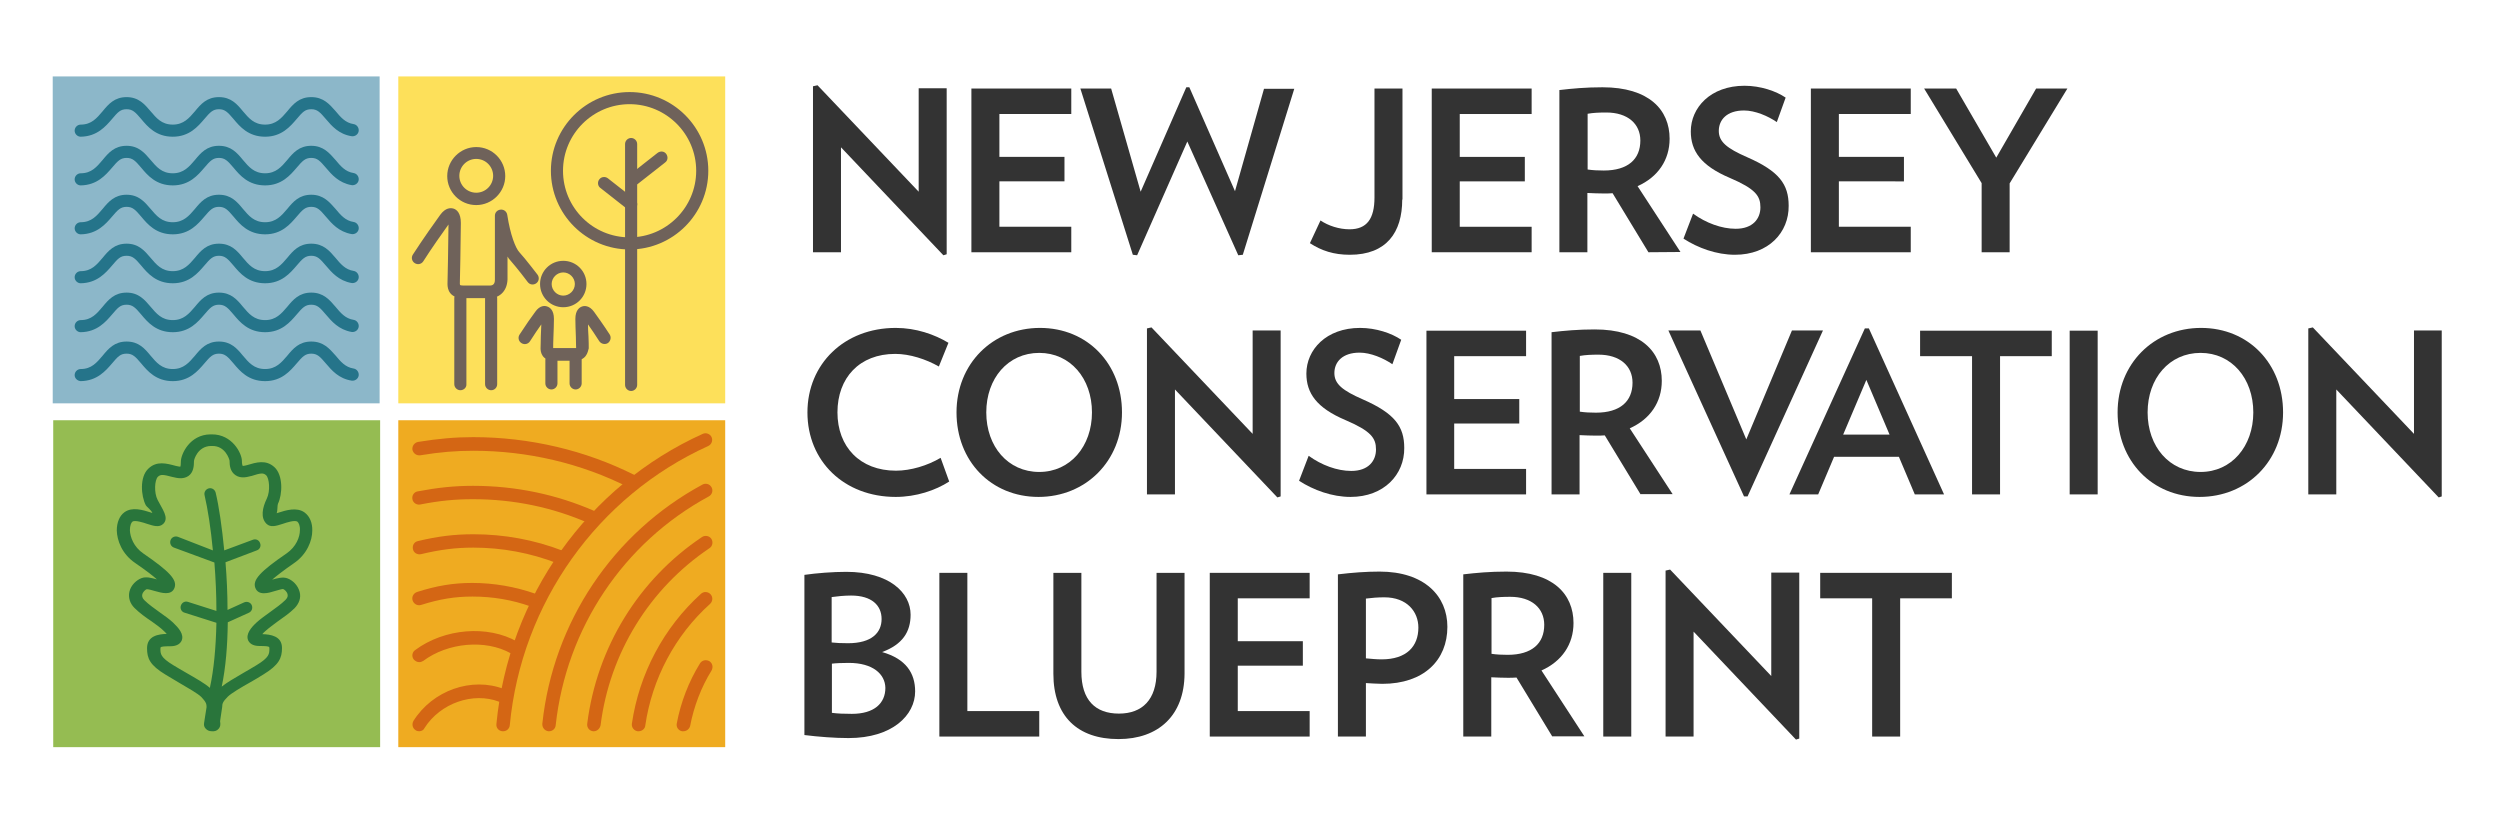 <?xml version="1.0" encoding="utf-8"?>
<!-- Generator: Adobe Illustrator 23.0.1, SVG Export Plug-In . SVG Version: 6.00 Build 0)  -->
<svg version="1.1" id="Layer_1" xmlns="http://www.w3.org/2000/svg" xmlns:xlink="http://www.w3.org/1999/xlink" x="0px" y="0px"
	 viewBox="0 0 991.1 322.8" style="enable-background:new 0 0 991.1 322.8;" xml:space="preserve">
<style type="text/css">
	.st0{enable-background:new    ;}
	.st1{fill:#333333;}
	.st2{fill:#95BC52;}
	.st3{fill:#8CB7C9;}
	.st4{fill:#EFAB21;}
	.st5{fill:#D46614;}
	.st6{fill:#25748A;}
	.st7{fill:#FDE05A;}
	.st8{fill:#6F625A;}
	.st9{fill:#29753B;}
</style>
<g>
	<g class="st0">
		<path class="st1" d="M374,101.2l-40.6-42.8V100h-11.1V34.2l1.8-0.4L364.2,76V35h11.1v65.8L374,101.2z"/>
	</g>
	<g class="st0">
		<path class="st1" d="M385.1,100V35.1h39.6v10.1h-28.5v17H422v9.7h-25.8v18h28.5V100H385.1z"/>
	</g>
	<g class="st0">
		<path class="st1" d="M492.7,101l-1.8,0.2l-20.2-45.1l-19.9,45.1l-1.7-0.2l-20.8-65.9h12.2L452.2,76l18.1-41.4h1.2l18.1,41.2
			l11.5-40.6h12L492.7,101z"/>
	</g>
	<g class="st0">
		<path class="st1" d="M555.9,79.1c0,13-6.2,21.9-20.8,21.9c-6.3,0-11.2-1.6-15.8-4.6l4.2-9c3.1,2.1,7.4,3.5,11.5,3.5
			c6.9,0,9.9-4.2,9.9-12.6V35.1H556v44H555.9z"/>
		<path class="st1" d="M567.6,100V35.1h39.6v10.1h-28.5v17h25.8v9.7h-25.8v18h28.5V100H567.6z"/>
		<path class="st1" d="M653.5,100l-14.2-23.4c-1.2,0.1-2.2,0.1-3.5,0.1c-2.1,0-4.3-0.1-6.5-0.2V100h-11.1V35.7
			c5.1-0.6,10.5-1.1,17.1-1.1c18.4,0,26.6,8.9,26.6,20.4c0,8.4-4.6,15.2-12.7,18.8l17,26.1L653.5,100L653.5,100z M636.8,44.6
			c-2.7,0-5.2,0.1-7.4,0.5v22.1c2,0.3,4.2,0.4,6.4,0.4c9.6,0,14.5-4.5,14.5-11.9C650.3,49.1,645.3,44.6,636.8,44.6z"/>
		<path class="st1" d="M687.8,101c-7.3,0-14.7-2.7-20.4-6.4l3.8-9.9c5.1,3.7,11.3,6,16.9,6c6.8,0,9.8-4,9.8-8.5s-1.9-7.3-12.2-11.7
			c-11.3-4.8-15.4-10.6-15.4-18.4c0-9.4,7.8-18.1,21.3-18.1c6.3,0,12.5,2.1,16.3,4.7l-3.5,9.7c-3.5-2.4-8.6-4.6-13-4.6
			c-6.8,0-10,3.7-10,8.1c0,4.3,3.2,6.9,11.2,10.4c12.8,5.6,16.5,10.8,16.5,19.3C709.2,92.1,701.2,101,687.8,101z"/>
		<path class="st1" d="M717.9,100V35.1h39.6v10.1H729v17h25.8v9.7H729v18h28.5V100H717.9z"/>
		<path class="st1" d="M796.7,72.7V100h-11.1V72.6l-22.8-37.5h12.7l15.9,27.4l15.8-27.4h12.4L796.7,72.7z"/>
	</g>
	<g class="st0">
		<path class="st1" d="M355.1,197c-20.5,0-35-14.2-35-33.5c0-19.2,14.6-33.5,35-33.5c8.1,0,15.4,2.6,20.9,5.9l-3.8,9.4
			c-5.1-2.9-11.5-5-17.3-5c-14.2,0-22.9,9.5-22.9,23.2c0,13.6,8.9,23.1,23.2,23.1c5.8,0,12.5-2,17.7-5.1l3.4,9.4
			C370.9,194.4,363.2,197,355.1,197z"/>
		<path class="st1" d="M411.7,197c-18.8,0-32.5-14.2-32.5-33.5s14.3-33.5,33.1-33.5s32.5,14.2,32.5,33.5
			C444.8,182.8,430.4,197,411.7,197z M412,139.9c-12.4,0-21,10.1-21,23.6s8.6,23.6,21,23.6c12.3,0,20.9-10.2,20.9-23.6
			C432.9,150,424.3,139.9,412,139.9z"/>
		<path class="st1" d="M506.4,197.2l-40.6-42.8V196h-11.1v-65.8l1.8-0.4l40.1,42.2v-41h11.1v65.8L506.4,197.2z"/>
		<path class="st1" d="M535.4,197c-7.3,0-14.7-2.7-20.4-6.4l3.8-9.9c5.1,3.7,11.3,6,16.9,6c6.8,0,9.8-4,9.8-8.5s-1.9-7.3-12.2-11.7
			c-11.3-4.8-15.4-10.6-15.4-18.4c0-9.4,7.8-18.1,21.3-18.1c6.3,0,12.5,2.1,16.3,4.7l-3.5,9.7c-3.5-2.4-8.6-4.6-13-4.6
			c-6.8,0-10,3.7-10,8.1c0,4.3,3.2,6.9,11.2,10.4c12.8,5.6,16.5,10.8,16.5,19.3C556.8,188.1,548.7,197,535.4,197z"/>
		<path class="st1" d="M565.5,196v-64.9H605v10.1h-28.5v17h25.8v9.7h-25.8v18H605V196H565.5z"/>
	</g>
	<g class="st0">
		<path class="st1" d="M650.4,196l-14.2-23.4c-1.2,0.1-2.2,0.1-3.5,0.1c-2.1,0-4.3-0.1-6.5-0.2V196h-11.1v-64.3
			c5.1-0.6,10.5-1.1,17.1-1.1c18.4,0,26.6,8.9,26.6,20.4c0,8.4-4.6,15.2-12.7,18.8l17,26.1h-12.7V196z M633.7,140.6
			c-2.7,0-5.2,0.1-7.4,0.5v22.1c2,0.3,4.2,0.4,6.4,0.4c9.6,0,14.5-4.5,14.5-11.9C647.2,145.1,642.2,140.6,633.7,140.6z"/>
	</g>
	<g class="st0">
		<path class="st1" d="M692.8,196.8h-1.4l-30-65.8h12.7l18.2,43.2l18.1-43.2h12.3L692.8,196.8z"/>
	</g>
	<g class="st0">
		<path class="st1" d="M759.1,196l-6.3-14.9h-25.7l-6.3,14.9h-11.4l29.9-65.8h1.6l29.8,65.8H759.1z M739.9,150.6l-9.2,21.7h18.4
			L739.9,150.6z"/>
	</g>
	<g class="st0">
		<path class="st1" d="M792.9,141.2V196h-11.1v-54.8h-20.6v-10.1h52.2v10.1H792.9z"/>
	</g>
	<g class="st0">
		<path class="st1" d="M820.5,196v-64.9h11.1V196H820.5z"/>
	</g>
	<g class="st0">
		<path class="st1" d="M872,197c-18.8,0-32.5-14.2-32.5-33.5s14.3-33.5,33.1-33.5s32.5,14.2,32.5,33.5S890.8,197,872,197z
			 M872.4,139.9c-12.4,0-21,10.1-21,23.6s8.6,23.6,21,23.6c12.3,0,20.9-10.2,20.9-23.6C893.3,150,884.7,139.9,872.4,139.9z"/>
		<path class="st1" d="M966.8,197.2l-40.6-42.8V196h-11.1v-65.8l1.8-0.4L957,172v-41h11v65.8L966.8,197.2z"/>
	</g>
	<g class="st0">
		<path class="st1" d="M336.4,292.6c-5.5,0-11.9-0.5-17.5-1.2v-63.5c4.8-0.7,11.3-1.2,16.6-1.2c17.1,0,25.5,8.3,25.5,17
			c0,6.8-3.2,11.8-11.3,14.8c9.5,2.7,13.1,8.4,13.1,15.6C362.8,283.5,353.8,292.6,336.4,292.6z M337.4,236.1c-2.7,0-5.5,0.3-7.7,0.6
			v18c1.6,0.2,3.8,0.3,6.5,0.3c9.4,0,13.3-4.2,13.3-9.6S345.6,236.1,337.4,236.1z M336.5,262.8c-2.3,0-5.2,0.1-6.7,0.3v19.5
			c2.2,0.3,4.9,0.4,7.9,0.4c8.9,0,13.3-4.2,13.3-10.3C350.9,267.2,346,262.8,336.5,262.8z"/>
		<path class="st1" d="M372.4,292v-64.9h11.1v54.8H412V292H372.4z"/>
	</g>
	<g class="st0">
		<path class="st1" d="M443.4,293c-16.2,0-25.8-9.1-25.8-25.9v-40h11.1v39.2c0,11.2,5.5,16.6,14.9,16.6c9.3,0,14.9-5.6,14.9-16.6
			v-39.2h11.1v40C469.5,283.6,459.3,293,443.4,293z"/>
	</g>
	<g class="st0">
		<path class="st1" d="M479.6,292v-64.9h39.6v10.1h-28.5v17h25.8v9.7h-25.8v18h28.5V292H479.6z"/>
	</g>
	<g class="st0">
		<path class="st1" d="M548,271.1c-2.1,0-4.3-0.2-6.5-0.3V292h-11.1v-64.3c5.8-0.7,11.2-1.1,16.5-1.1c17.8,0,26.9,9.7,26.9,21.9
			C573.8,261.7,564.5,271.1,548,271.1z M548.8,236.8c-2.5,0-5,0.2-7.3,0.5V261c2.2,0.2,4.2,0.4,6.2,0.4c10,0,14.6-5.2,14.6-12.6
			C562.3,242.5,557.8,236.8,548.8,236.8z"/>
	</g>
	<g class="st0">
		<path class="st1" d="M615.4,292l-14.2-23.4c-1.2,0.1-2.2,0.1-3.5,0.1c-2.1,0-4.3-0.1-6.5-0.2V292h-11.1v-64.3
			c5.1-0.6,10.5-1.1,17.1-1.1c18.4,0,26.6,8.9,26.6,20.4c0,8.4-4.6,15.2-12.7,18.8l17,26.1h-12.7V292z M598.7,236.6
			c-2.7,0-5.2,0.1-7.4,0.5v22.1c2,0.3,4.2,0.4,6.4,0.4c9.6,0,14.5-4.5,14.5-11.9C612.2,241.1,607.2,236.6,598.7,236.6z"/>
		<path class="st1" d="M635.6,292v-64.9h11.1V292H635.6z"/>
		<path class="st1" d="M712,293.2l-40.6-42.8V292h-11.1v-65.8l1.8-0.4l40.1,42.2v-41h11.1v65.8L712,293.2z"/>
		<path class="st1" d="M753.3,237.2V292h-11.1v-54.8h-20.6v-10.1h52.2v10.1H753.3z"/>
	</g>
</g>
<rect x="21.1" y="166.6" class="st2" width="129.6" height="129.6"/>
<rect x="20.9" y="30.3" class="st3" width="129.6" height="129.6"/>
<rect x="157.9" y="166.6" class="st4" width="129.6" height="129.6"/>
<g>
	<g>
		<g>
			<path class="st5" d="M199.5,289.9c-0.1,0-0.2,0-0.3,0c-1.5-0.1-2.6-1.4-2.4-2.9c4.8-50.3,36.2-94.4,81.8-115
				c1.3-0.6,2.9,0,3.5,1.3s0,2.9-1.3,3.5c-43.9,19.9-74.1,62.3-78.7,110.7C202,288.9,200.8,289.9,199.5,289.9z"/>
			<path class="st5" d="M217.7,289.9c-0.1,0-0.2,0-0.3,0c-1.5-0.2-2.5-1.5-2.4-3c4.3-40.3,28.1-75.7,63.5-94.8
				c1.3-0.7,2.9-0.2,3.6,1.1s0.2,2.9-1.1,3.6c-33.8,18.3-56.5,52.2-60.7,90.7C220.2,288.9,219,289.9,217.7,289.9z"/>
			<path class="st5" d="M235.4,289.9c-0.1,0-0.2,0-0.3,0c-1.5-0.2-2.5-1.5-2.3-3c3.8-30.2,20.4-57.2,45.5-74
				c1.2-0.8,2.9-0.5,3.7,0.7c0.8,1.2,0.5,2.9-0.7,3.7c-23.8,16-39.6,41.6-43.2,70.2C237.8,288.9,236.7,289.9,235.4,289.9z"/>
			<path class="st5" d="M253.2,289.9c-0.1,0-0.3,0-0.4,0c-1.5-0.2-2.5-1.6-2.3-3c2.9-19.8,12.6-38.1,27.4-51.5
				c1.1-1,2.8-0.9,3.8,0.2c1,1.1,0.9,2.8-0.2,3.8c-13.9,12.5-23,29.7-25.7,48.3C255.7,288.9,254.5,289.9,253.2,289.9z"/>
			<path class="st5" d="M270.9,289.9c-0.2,0-0.3,0-0.5,0c-1.5-0.3-2.4-1.7-2.1-3.1c1.6-8.5,4.8-16.7,9.2-23.8
				c0.8-1.3,2.4-1.6,3.7-0.9c1.3,0.8,1.6,2.4,0.9,3.7c-4.1,6.6-7,14.2-8.5,22C273.3,289,272.2,289.9,270.9,289.9z"/>
		</g>
		<path class="st5" d="M166.2,289.9c-0.5,0-1-0.1-1.4-0.4c-1.3-0.8-1.6-2.4-0.9-3.7c7.6-12.1,23.1-17.6,36-12.6
			c1.4,0.5,2.1,2.1,1.5,3.5c-0.5,1.4-2.1,2.1-3.5,1.5c-10.4-4-23.4,0.6-29.6,10.4C168,289.4,167.1,289.9,166.2,289.9z"/>
		<path class="st5" d="M166.2,262.5c-0.8,0-1.6-0.4-2.2-1.1c-0.9-1.2-0.6-2.9,0.6-3.7c11.6-8.6,28.7-10,40.5-3.3
			c1.3,0.7,1.8,2.4,1,3.6c-0.7,1.3-2.4,1.7-3.6,1c-10-5.6-24.9-4.3-34.7,3C167.3,262.3,166.8,262.5,166.2,262.5z"/>
		<path class="st5" d="M211.5,240.7c-0.3,0-0.6-0.1-0.9-0.2c-7.5-2.7-15.3-4-23.3-4c-7,0-13,1-20.3,3.3c-1.4,0.5-2.9-0.3-3.4-1.7
			s0.3-2.9,1.7-3.4c7.8-2.5,14.4-3.6,21.9-3.6c8.6,0,17.1,1.5,25.1,4.3c1.4,0.5,2.1,2,1.6,3.4C213.7,240,212.6,240.7,211.5,240.7z"
			/>
		<path class="st5" d="M221.9,223.5c-0.3,0-0.7-0.1-1-0.2c-10.6-4.1-21.8-6.2-33.3-6.2c-7,0-13.2,0.8-20.7,2.6
			c-1.4,0.3-2.9-0.5-3.2-2s0.5-2.9,2-3.2c7.9-1.9,14.5-2.7,22-2.7c12.2,0,24.1,2.2,35.3,6.5c1.4,0.5,2.1,2.1,1.5,3.5
			C223.9,222.8,222.9,223.5,221.9,223.5z"/>
		<path class="st5" d="M234.7,207.7c-0.4,0-0.7-0.1-1.1-0.2c-14.5-6.4-30-9.6-46.1-9.6c-7,0-13.3,0.6-20.9,2.1
			c-1.4,0.3-2.9-0.7-3.1-2.1c-0.3-1.5,0.7-2.9,2.1-3.1c7.9-1.5,14.5-2.2,21.9-2.2c16.9,0,33.1,3.4,48.2,10c1.4,0.6,2,2.2,1.4,3.5
			C236.7,207.1,235.8,207.7,234.7,207.7z"/>
		<path class="st5" d="M250.4,193.5c-0.4,0-0.8-0.1-1.2-0.3c-18.8-9.5-40-14.5-61.5-14.5c-6.9,0-13.2,0.5-21.1,1.8
			c-1.5,0.2-2.8-0.8-3.1-2.2c-0.2-1.5,0.8-2.8,2.2-3.1c8.1-1.3,14.7-1.9,21.9-1.9c22.3,0,44.4,5.2,63.9,15c1.3,0.7,1.9,2.3,1.2,3.6
			C252.3,192.9,251.4,193.5,250.4,193.5z"/>
	</g>
</g>
<g>
	<path class="st6" d="M123.4,135.4c-4.8,0-7.2,2.8-9.5,5.6c-2.3,2.7-4.5,5.3-8.8,5.3c-4.4,0-6.5-2.6-8.8-5.3
		c-2.3-2.8-4.7-5.6-9.5-5.6s-7.2,2.8-9.5,5.6c-2.3,2.7-4.5,5.3-8.8,5.3c-4.4,0-6.5-2.6-8.8-5.3c-2.3-2.8-4.7-5.6-9.5-5.6
		s-7.2,2.8-9.5,5.6c-2.3,2.7-4.4,5.3-8.7,5.3c-1.3,0-2.4,1.1-2.4,2.4c0,1.3,1.1,2.3,2.4,2.4c6.5-0.1,9.9-4.1,12.4-7
		c2.3-2.7,3.3-3.9,5.8-3.9c2.4,0,3.5,1.2,5.8,3.9c2.5,3,5.9,7,12.5,7s10-4.1,12.5-7c2.3-2.7,3.4-3.9,5.8-3.9s3.5,1.2,5.8,3.9
		c2.5,3,5.9,7,12.5,7s10-4.1,12.5-7c2.3-2.7,3.4-3.9,5.8-3.9s3.5,1.2,5.8,3.9c2.3,2.7,5.1,6,10.2,6.8c1.3,0.2,2.6-0.7,2.8-2
		s-0.7-2.6-2-2.8c-3.3-0.5-5.2-2.8-7.2-5.2C130.6,138.2,128.2,135.4,123.4,135.4z"/>
	<path class="st6" d="M123.4,116c-4.8,0-7.2,2.8-9.5,5.6c-2.3,2.7-4.5,5.3-8.8,5.3c-4.4,0-6.5-2.6-8.8-5.3c-2.3-2.8-4.7-5.6-9.5-5.6
		s-7.2,2.8-9.5,5.6c-2.3,2.7-4.5,5.3-8.8,5.3c-4.4,0-6.5-2.6-8.8-5.3c-2.3-2.7-4.7-5.6-9.5-5.6s-7.2,2.8-9.5,5.6
		c-2.3,2.7-4.4,5.3-8.7,5.3c-1.3,0-2.4,1.1-2.4,2.4s1.1,2.4,2.4,2.4l0,0c6.5-0.1,9.9-4.1,12.4-7c2.3-2.7,3.3-3.9,5.8-3.9
		c2.4,0,3.5,1.2,5.8,3.9c2.5,3,5.9,7,12.5,7s10-4.1,12.5-7c2.3-2.7,3.4-3.9,5.8-3.9s3.5,1.2,5.8,3.9c2.5,3,5.9,7,12.5,7
		s10-4.1,12.5-7c2.3-2.7,3.4-3.9,5.8-3.9s3.5,1.2,5.8,3.9c2.3,2.7,5.1,6,10.2,6.9c1.3,0.2,2.6-0.7,2.8-2s-0.7-2.6-2-2.8
		c-3.3-0.5-5.2-2.8-7.2-5.2C130.6,118.8,128.2,116,123.4,116z"/>
	<path class="st6" d="M123.4,96.6c-4.8,0-7.2,2.8-9.5,5.6c-2.3,2.7-4.5,5.3-8.8,5.3c-4.4,0-6.5-2.6-8.8-5.3
		c-2.3-2.8-4.7-5.6-9.5-5.6s-7.2,2.8-9.5,5.6c-2.3,2.7-4.5,5.3-8.8,5.3c-4.4,0-6.5-2.6-8.8-5.3c-2.3-2.7-4.7-5.6-9.5-5.6
		s-7.2,2.8-9.5,5.6c-2.3,2.7-4.4,5.3-8.7,5.3c-1.3,0-2.4,1.1-2.4,2.4s1.1,2.4,2.4,2.4l0,0c6.5-0.1,9.9-4.1,12.4-7
		c2.3-2.7,3.3-3.9,5.8-3.9c2.4,0,3.5,1.2,5.8,3.9c2.5,3,5.9,7,12.5,7s10-4.1,12.5-7c2.3-2.7,3.4-3.9,5.8-3.9s3.5,1.2,5.8,3.9
		c2.5,3,5.9,7,12.5,7s10-4.1,12.5-7c2.3-2.7,3.4-3.9,5.8-3.9s3.5,1.2,5.8,3.9c2.3,2.7,5.1,6,10.2,6.9c1.3,0.2,2.6-0.7,2.8-2
		s-0.7-2.6-2-2.8c-3.3-0.5-5.2-2.8-7.2-5.2C130.6,99.4,128.2,96.6,123.4,96.6z"/>
	<path class="st6" d="M123.4,77.2c-4.8,0-7.2,2.8-9.5,5.6c-2.3,2.7-4.5,5.3-8.8,5.3c-4.4,0-6.5-2.6-8.8-5.3
		c-2.3-2.8-4.7-5.6-9.5-5.6s-7.2,2.8-9.5,5.6c-2.3,2.7-4.5,5.3-8.8,5.3c-4.4,0-6.5-2.6-8.8-5.3c-2.3-2.7-4.7-5.6-9.5-5.6
		S43,80,40.7,82.8c-2.3,2.7-4.4,5.3-8.7,5.3c-1.3,0-2.4,1.1-2.4,2.4s1.1,2.4,2.4,2.4l0,0c6.5-0.1,9.9-4.1,12.4-7
		c2.3-2.7,3.4-3.9,5.8-3.9c2.4,0,3.5,1.2,5.8,3.9c2.5,3,5.9,7,12.5,7s10-4.1,12.5-7c2.3-2.7,3.4-3.9,5.8-3.9s3.5,1.2,5.8,3.9
		c2.5,3,5.9,7,12.5,7s10-4.1,12.5-7c2.3-2.7,3.4-3.9,5.8-3.9s3.5,1.2,5.8,3.9c2.3,2.7,5.1,6,10.2,6.9c1.3,0.2,2.6-0.7,2.8-2
		s-0.7-2.6-2-2.8c-3.3-0.5-5.2-2.8-7.2-5.2C130.6,80.1,128.2,77.2,123.4,77.2z"/>
	<path class="st6" d="M123.4,57.8c-4.8,0-7.2,2.8-9.5,5.6c-2.3,2.7-4.5,5.3-8.8,5.3c-4.4,0-6.5-2.6-8.8-5.3
		c-2.3-2.8-4.7-5.6-9.5-5.6s-7.2,2.8-9.5,5.6c-2.3,2.7-4.5,5.3-8.8,5.3c-4.4,0-6.5-2.6-8.8-5.3c-2.3-2.7-4.7-5.6-9.5-5.6
		s-7.2,2.8-9.5,5.6c-2.3,2.7-4.4,5.3-8.7,5.3c-1.3,0-2.4,1.1-2.4,2.4s1.1,2.4,2.4,2.4l0,0c6.5-0.1,9.9-4.1,12.4-7
		c2.3-2.7,3.4-3.9,5.8-3.9c2.4,0,3.5,1.2,5.8,3.9c2.5,3,5.9,7,12.5,7s10-4.1,12.5-7c2.3-2.7,3.4-3.9,5.8-3.9s3.5,1.2,5.8,3.9
		c2.5,3,5.9,7,12.5,7s10-4.1,12.5-7c2.3-2.7,3.4-3.9,5.8-3.9s3.5,1.2,5.8,3.9c2.3,2.7,5.1,6,10.2,6.9c1.3,0.2,2.6-0.7,2.8-2
		s-0.7-2.6-2-2.8c-3.3-0.5-5.2-2.8-7.2-5.2C130.6,60.7,128.2,57.8,123.4,57.8z"/>
	<path class="st6" d="M123.4,38.5c-4.8,0-7.2,2.8-9.5,5.6c-2.3,2.7-4.5,5.3-8.8,5.3c-4.4,0-6.5-2.6-8.8-5.3
		c-2.3-2.8-4.7-5.6-9.5-5.6s-7.2,2.8-9.5,5.6c-2.3,2.7-4.5,5.3-8.8,5.3c-4.4,0-6.5-2.6-8.8-5.3s-4.7-5.6-9.5-5.6s-7.2,2.8-9.5,5.6
		c-2.3,2.7-4.4,5.3-8.7,5.3c-1.3,0-2.4,1.1-2.4,2.4c0,1.3,1.1,2.4,2.4,2.4l0,0c6.5-0.1,9.9-4.1,12.4-7c2.3-2.7,3.3-3.9,5.8-3.9
		c2.4,0,3.5,1.2,5.8,3.9c2.5,3,5.9,7,12.5,7s10-4.1,12.5-7c2.3-2.7,3.4-3.9,5.8-3.9s3.5,1.2,5.8,3.9c2.5,3,5.9,7,12.5,7
		s10-4.1,12.5-7c2.3-2.7,3.3-3.9,5.8-3.9c2.4,0,3.5,1.2,5.8,3.9c2.3,2.7,5.1,6,10.2,6.8c1.3,0.2,2.6-0.7,2.8-2s-0.7-2.6-2-2.8
		c-3.3-0.5-5.2-2.8-7.2-5.2C130.6,41.3,128.2,38.5,123.4,38.5z"/>
</g>
<rect x="157.9" y="30.3" class="st7" width="129.6" height="129.6"/>
<g>
	<path class="st8" d="M188.8,81.3c-6.4,0-11.5-5.2-11.5-11.5s5.2-11.5,11.5-11.5c6.4,0,11.5,5.2,11.5,11.5S195.1,81.3,188.8,81.3z
		 M188.8,63c-3.7,0-6.7,3-6.7,6.7s3,6.7,6.7,6.7s6.7-3,6.7-6.7S192.5,63,188.8,63z"/>
	<path class="st8" d="M223.3,121.8c-5.1,0-9.2-4.1-9.2-9.2s4.1-9.2,9.2-9.2c5.1,0,9.2,4.1,9.2,9.2S228.4,121.8,223.3,121.8z
		 M223.3,108c-2.5,0-4.6,2.1-4.6,4.6s2.1,4.6,4.6,4.6s4.6-2.1,4.6-4.6S225.8,108,223.3,108z"/>
	<path class="st8" d="M249.6,98.9c-17.2,0-31.2-14-31.2-31.2s14-31.2,31.2-31.2s31.2,14,31.2,31.2S266.8,98.9,249.6,98.9z
		 M249.6,41.3c-14.5,0-26.4,11.8-26.4,26.4s11.8,26.4,26.4,26.4c14.5,0,26.4-11.8,26.4-26.4S264.1,41.3,249.6,41.3z"/>
	<path class="st8" d="M218.6,154.4L218.6,154.4c-1.3,0-2.4-1.1-2.4-2.4v-9.3c0-1.3,1.1-2.4,2.4-2.4l0,0c1.3,0,2.4,1.1,2.4,2.4v9.3
		C221,153.3,219.9,154.4,218.6,154.4z"/>
	<path class="st8" d="M182.5,154.7L182.5,154.7c-1.3,0-2.4-1.1-2.4-2.4v-34.1c0-1.3,1.1-2.4,2.4-2.4l0,0c1.3,0,2.4,1.1,2.4,2.4v34.1
		C185,153.6,183.9,154.7,182.5,154.7z"/>
	<path class="st8" d="M194.7,154.7L194.7,154.7c-1.3,0-2.4-1.1-2.4-2.4v-34.1c0-1.3,1.1-2.4,2.4-2.4l0,0c1.3,0,2.4,1.1,2.4,2.4v34.1
		C197.1,153.6,196.1,154.7,194.7,154.7z"/>
	<path class="st8" d="M228.2,154.4L228.2,154.4c-1.3,0-2.4-1.1-2.4-2.4v-9.3c0-1.3,1.1-2.4,2.4-2.4l0,0c1.3,0,2.4,1.1,2.4,2.4v9.3
		C230.6,153.3,229.5,154.4,228.2,154.4z"/>
	<path class="st8" d="M250.2,155c-1.3,0-2.4-1.1-2.4-2.4V57.1c0-1.3,1.1-2.4,2.4-2.4s2.4,1.1,2.4,2.4v95.5
		C252.6,153.9,251.5,155,250.2,155z"/>
	<path class="st8" d="M251.5,73.3c-0.7,0-1.4-0.3-1.9-0.9c-0.8-1.1-0.7-2.6,0.4-3.4l10.7-8.4c1.1-0.8,2.6-0.7,3.4,0.4
		c0.8,1.1,0.7,2.6-0.4,3.4L253,72.8C252.6,73.2,252,73.3,251.5,73.3z"/>
	<path class="st8" d="M250.2,83.4c-0.5,0-1.1-0.2-1.5-0.5L238,74.5c-1.1-0.8-1.2-2.4-0.4-3.4c0.8-1.1,2.4-1.2,3.4-0.4l10.7,8.4
		c1.1,0.8,1.2,2.4,0.4,3.4C251.6,83.1,250.9,83.4,250.2,83.4z"/>
	<path class="st8" d="M194.2,118.2h-10.5c-5.5,0-6.3-3.5-6.3-5.6c0-1.1,0.1-5.2,0.2-9.7c0.1-5.3,0.2-11.4,0.2-13.9
		c-2.1,2.9-6.9,9.7-10,14.6c-0.7,1.1-2.2,1.5-3.4,0.7c-1.1-0.7-1.5-2.2-0.7-3.4c3.6-5.6,9.1-13.4,10.8-15.7c2.2-3,4.2-2.8,5.3-2.5
		c1.3,0.4,2.9,1.8,2.9,5.7c0,2.2-0.1,8.7-0.2,14.4c-0.1,4.5-0.2,8.5-0.2,9.6c0,0.4,0.1,0.5,0.1,0.6c0,0,0.3,0.2,1.4,0.2h10.5
		c1.9,0,1.9-1.8,1.9-2.4V85.5c0-1.3,1-2.3,2.3-2.4s2.4,0.8,2.6,2.1c1.2,7.9,3.3,13.2,4.8,14.8c2.5,2.7,7,8.7,7.2,8.9
		c0.8,1.1,0.6,2.6-0.5,3.4s-2.6,0.6-3.4-0.5c0-0.1-4.6-6-6.9-8.6c-0.4-0.4-0.8-0.9-1.1-1.5v9.1C201,115.9,197.5,118.2,194.2,118.2z"
		/>
	<path class="st8" d="M227.6,143h-7.9c-4.9,0-5.4-3.4-5.4-4.9c0-0.8,0.1-2.7,0.1-4.7c0.1-1.6,0.1-3.4,0.2-4.8
		c-1.3,1.8-2.7,3.9-4.5,6.7c-0.7,1.1-2.2,1.5-3.4,0.7c-1.1-0.7-1.5-2.2-0.7-3.4c2.6-4,4.5-6.7,6.2-9c1.9-2.7,3.9-2.4,4.7-2.1
		c1,0.3,2.7,1.4,2.7,4.9c0,1.7-0.1,4.6-0.2,7.1c-0.1,1.9-0.1,3.7-0.1,4.5c0.1,0,0.3,0,0.6,0h7.9c0.3,0,0.4,0,0.6,0
		c0-0.8-0.1-2.6-0.1-4.5c-0.1-2.5-0.2-5.4-0.2-7.1c0-3.5,1.7-4.6,2.7-4.9c0.8-0.3,2.8-0.5,4.7,2.1c1.7,2.4,3.6,5,6.2,9
		c0.7,1.1,0.4,2.6-0.7,3.4c-1.1,0.7-2.6,0.4-3.4-0.7c-1.8-2.8-3.2-4.9-4.5-6.7c0,1.5,0.1,3.2,0.2,4.8c0.1,2,0.1,3.8,0.1,4.7
		C233,139.6,232.5,143,227.6,143z"/>
</g>
<g>
	<path class="st9" d="M104,251.4c0.3-0.4,0.7-0.8,1.3-1.3c1.2-1.1,2.9-2.3,4.6-3.6c2.4-1.7,4.9-3.4,6.9-5.4c1.8-1.9,2.6-4.1,2-6.4
		c-0.7-2.8-2.9-4.7-4.8-5.4c-1.8-0.7-4-0.1-6.1,0.5c1.5-1.3,4.1-3.4,8.6-6.5c5.3-3.6,7.3-9.1,7.3-12.9c0.1-3.1-1-5.7-3-7.2
		c-3.1-2.3-7.5-0.9-10.6,0.1c-0.2,0-0.3,0.1-0.5,0.2c0.4-1.2,0.2-3.1,0.5-3.8c1.8-3.7,2.1-11.3-1.4-14.5c-3.4-3.1-7.2-1.9-10.9-0.8
		l-0.4,0.1c-0.7,0.2-1.1,0.2-1.3,0.2c-0.1-0.2-0.3-0.8-0.3-2c0-2.9-3.8-10.6-12-10.5h-0.5c-8.2,0.1-11.7,7.9-11.7,10.8
		c0,1.2-0.1,1.8-0.2,2c-0.2,0-0.6,0-1.3-0.2l-0.5-0.1c-3.7-1-7.6-2.1-10.9,1.1c-3.5,3.3-2.9,10.8-1,14.5c0.4,0.7,2.2,1.9,2.6,3.1
		c-0.2-0.1-0.3-0.1-0.5-0.2c-3.2-1-7.5-2.4-10.6-0.1c-1.9,1.4-3,4-3,7.2c0.1,3.9,2,9.3,7.3,12.9c4.5,3.1,7.1,5.1,8.6,6.5
		c-2.1-0.6-4.3-1.2-6.1-0.5c-1.9,0.7-4.2,2.7-4.8,5.4c-0.5,2.3,0.2,4.6,2,6.4c2,2,4.5,3.8,6.9,5.4c1.8,1.3,3.5,2.5,4.6,3.6
		c0.6,0.5,1,1,1.3,1.3c-3.2,0.1-7.8,0.7-7.8,5.7c0,4,1.1,6.7,7.4,10.5c1.7,1,3.4,2,5.2,3.1c3.6,2.1,7.6,4.4,8.9,5.7
		c1.9,2,2.1,2.8,2.1,4l-0.8,5.1c0,0.3-0.1,0.5-0.1,0.7c-0.1,0.6-0.4,1.7,0.5,2.7c0.6,0.7,1.4,1.1,2.5,1.1c1.1,0.1,2-0.2,2.6-0.9
		c0.9-0.9,0.8-2.1,0.7-2.7c0-0.2-0.1-0.4,0-0.7l0.8-5.4c0-1.2,0.2-2,2.2-4c1.3-1.3,5.3-3.7,8.9-5.7c1.7-1,3.5-2,5.2-3.1
		c6.2-3.8,7.4-6.5,7.4-10.5C111.8,252.1,107.2,251.5,104,251.4z M101.7,263.7c-1.6,1-3.4,2-5.1,3c-3.6,2.1-6.7,3.9-8.7,5.5
		c1.6-7.5,2.3-16.4,2.4-25.5l8.4-3.8c1.1-0.5,1.6-1.8,1.1-3c-0.5-1.1-1.8-1.6-3-1.1l-6.6,3c0-6.4-0.3-12.8-0.8-18.9l12.4-4.7
		c1.2-0.4,1.8-1.7,1.3-2.9c-0.4-1.2-1.7-1.8-2.9-1.3l-11.3,4.2c-0.9-9.3-2.1-17.5-3.4-22.9c-0.3-1.2-1.5-2-2.7-1.7s-2,1.5-1.7,2.7
		c1.3,5.6,2.5,13.3,3.3,21.9l-13.9-5.4c-1.2-0.4-2.5,0.2-2.9,1.4s0.2,2.5,1.4,2.9l16,5.9c0.5,6.2,0.8,12.8,0.8,19.2l-11.3-3.6
		c-1.2-0.4-2.4,0.3-2.8,1.5s0.3,2.5,1.5,2.8l12.6,4c-0.2,9.6-1,18.6-2.6,25.8c-1.9-1.7-5.4-3.7-9.4-6c-1.7-1-3.5-2-5.1-3
		c-5.1-3.1-5.1-4.5-5.1-6.5c0-0.4,0.1-0.6,0.1-0.6c0.3-0.3,1.6-0.4,3.8-0.4c2.9,0,4-1.2,4.5-2.2c1.1-2.5-1.2-5.1-3.4-7.2
		c-1.4-1.3-3.2-2.6-5.2-4c-2.2-1.6-4.5-3.2-6.2-4.9c-0.9-0.9-0.9-1.7-0.8-2.2c0.2-1,1.2-1.9,1.7-2.1c0.5-0.1,2.3,0.4,3.3,0.7
		c2.5,0.7,6.6,2,7.8-1.3c1.1-3.1-1.9-6.4-12.4-13.6c-3.8-2.6-5.2-6.5-5.3-9.2c0-1.8,0.5-3,1-3.4c0.9-0.7,4.2,0.3,5.9,0.9
		c2.5,0.8,4.7,1.5,6.3,0c2.5-2.4-0.4-5.9-2.2-9.5c-1.5-2.9-1.2-7.9,0.1-9.2c1.1-1,2.1-0.9,5.8,0.1l0.5,0.1c0.9,0.2,3.6,1,5.8-0.5
		c2-1.4,2.2-3.9,2.2-5.9c0-0.6,1.5-5.9,6.7-6h0.5c5.2-0.1,6.8,5.2,6.9,5.8c0,2,0.3,4.4,2.4,5.8c2.2,1.5,4.9,0.6,5.8,0.4l0.5-0.1
		c3.7-1.2,4.7-1.3,5.8-0.3c1.3,1.2,1.7,6.3,0.3,9.2c-1.8,3.7-2.6,7.7-0.1,10.1c1.6,1.5,3.8,0.8,6.3,0c1.7-0.6,4.9-1.6,5.9-0.9
		c0.5,0.4,1.1,1.6,1,3.4c0,2.7-1.5,6.6-5.3,9.2c-10.5,7.2-13.5,10.5-12.4,13.6c1.2,3.3,5.3,2.1,7.8,1.3c1-0.3,2.8-0.8,3.2-0.8
		c0.6,0.2,1.6,1.1,1.8,2.1c0.1,0.5,0.2,1.2-0.8,2.2c-1.7,1.7-4,3.3-6.2,4.9c-1.9,1.4-3.8,2.7-5.2,4c-2.2,2-4.5,4.7-3.4,7.2
		c0.5,1,1.6,2.2,4.5,2.2c2.3,0,3.5,0.1,3.8,0.4c0,0,0.1,0.1,0.1,0.6C106.8,259.2,106.8,260.6,101.7,263.7z"/>
</g>
</svg>
